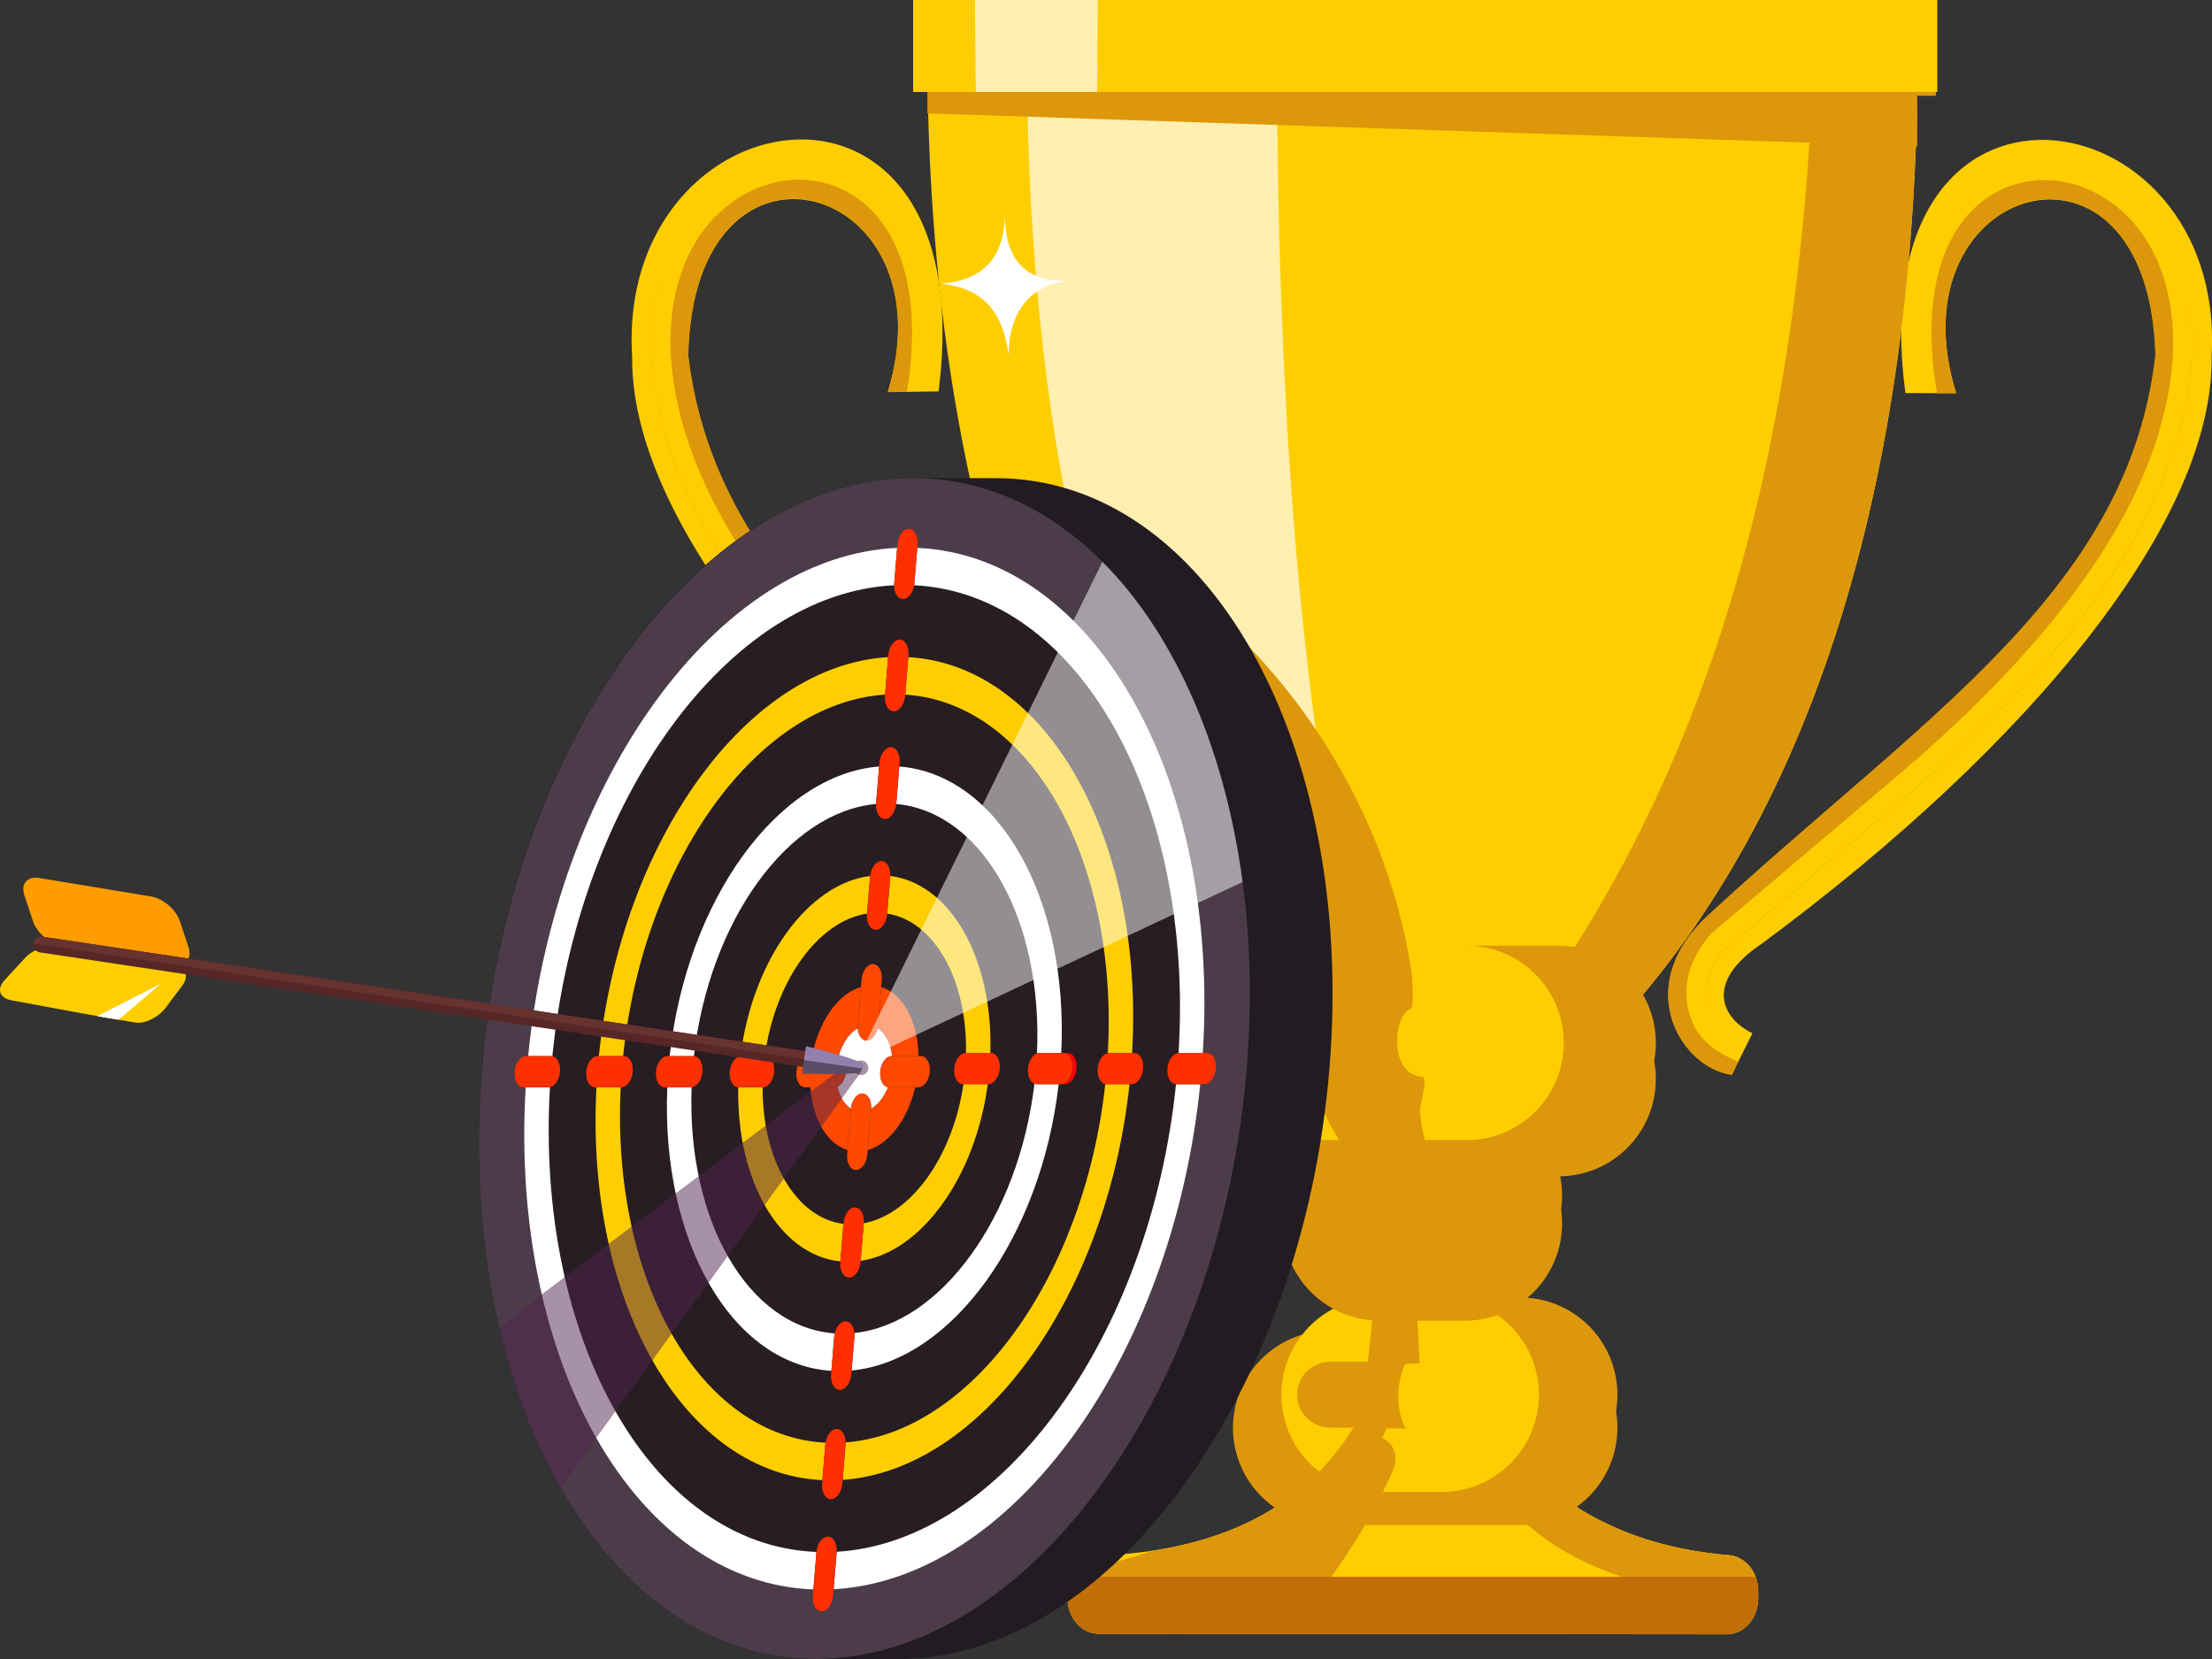<svg width="244" height="183" viewBox="0 0 244 183" fill="none" xmlns="http://www.w3.org/2000/svg">
<rect x="0" y="0" width="244" height="183" fill="#333333" stroke="none"/>
<g clip-path="url(#clip0)">
<path d="M191.048 118.55L191.498 117.639C189.823 116.893 188.261 115.556 187.25 113.872C188.261 115.556 189.82 116.89 191.494 117.632L192.532 115.525C192.536 115.525 192.536 115.528 192.539 115.528L193.305 113.974C190.099 112.429 187.764 108.473 194.401 104.05C224.282 81.933 244.283 57.287 243.956 39.231C245.614 9.971 204.912 3.664 210.181 43.356L215.787 43.38C208.537 20.227 237.036 11.695 237.788 39.207C234.861 65.364 211.872 79.302 188.097 101.344C179.935 109.276 185.701 117.893 191.048 118.55ZM218.309 22.594C222.182 19.309 227.635 19.045 232.199 21.92C234.146 23.146 235.75 24.812 236.968 26.835C235.75 24.819 234.15 23.153 232.203 21.927C227.638 19.051 222.186 19.316 218.312 22.601C213.707 26.506 213.704 26.499 218.309 22.594ZM190.136 104.863L209.742 88.25C219.459 80.104 227.06 72.064 232.325 64.355C238.081 55.932 241.257 47.61 241.767 39.617C242.063 34.086 240.954 29.199 238.633 25.398C240.954 29.202 242.067 34.093 241.771 39.624C241.26 47.617 238.085 55.939 232.329 64.362C227.063 72.071 219.463 80.111 209.745 88.257L190.14 104.87C188.111 107.281 187.6 109.74 188.666 111.982C188.768 112.196 188.88 112.402 189.003 112.602C188.88 112.402 188.764 112.192 188.662 111.976C187.597 109.733 188.108 107.278 190.136 104.863Z" fill="#FFCE00"/>
<path d="M188.057 101.276C211.835 79.234 234.82 65.297 237.748 39.139C236.995 11.627 208.527 20.22 215.776 43.373C215.776 43.373 213.666 43.377 213.666 43.373C212.049 33.961 213.673 26.435 218.278 22.53C222.152 19.244 227.604 18.98 232.169 21.856C237.36 25.128 240.096 31.519 239.674 39.39C238.748 53.913 228.258 69.683 208.492 86.255L188.747 102.987L188.69 103.054C184.99 107.393 185.929 111.186 186.818 113.059C187.781 115.092 189.806 116.284 191.722 117.134L191.048 118.553C185.705 117.896 179.905 109.202 188.057 101.276Z" fill="#DD970A"/>
<path d="M125.989 100.978C102.071 79.139 78.997 65.402 75.9 39.268C76.479 11.749 105.032 20.037 97.929 43.251L103.535 43.177C108.549 3.444 67.888 10.096 69.732 39.339C69.521 57.398 89.682 81.873 119.703 103.732C126.367 108.098 124.059 112.074 120.86 113.646L121.636 115.193C121.639 115.193 121.639 115.19 121.643 115.19L122.694 117.286C124.362 116.531 125.914 115.18 126.915 113.49C125.914 115.183 124.362 116.535 122.691 117.293L123.147 118.201C128.484 117.503 134.192 108.836 125.989 100.978ZM95.26 22.493C91.367 19.241 85.91 19.021 81.366 21.937C79.43 23.18 77.84 24.857 76.632 26.886C77.837 24.857 79.43 23.177 81.37 21.93C85.914 19.014 91.37 19.234 95.264 22.486C99.893 26.35 99.889 26.357 95.26 22.493ZM125.486 111.61C125.383 111.827 125.271 112.037 125.149 112.24C125.271 112.04 125.38 111.833 125.482 111.617C126.53 109.364 126.006 106.912 123.961 104.518L104.25 88.071C94.481 80.006 86.829 72.034 81.513 64.372C75.703 56 72.472 47.702 71.911 39.715C71.581 34.184 72.66 29.284 74.957 25.463C72.663 29.284 71.584 34.181 71.914 39.709C72.476 47.695 75.706 55.993 81.516 64.365C86.833 72.027 94.484 80.003 104.253 88.064L123.964 104.511C126.01 106.905 126.534 109.361 125.486 111.61Z" fill="#FFCE00"/>
<path d="M126.02 100.904C102.102 79.065 79.028 65.327 75.93 39.194C76.509 11.675 105.032 20.023 97.929 43.241C97.929 43.241 100.039 43.227 100.039 43.224C101.595 33.798 99.923 26.286 95.294 22.422C91.4 19.17 85.944 18.95 81.4 21.866C76.23 25.182 73.534 31.597 74.007 39.465C75.025 53.978 85.618 69.659 105.489 86.059L125.339 102.621L125.397 102.689C129.124 106.997 128.212 110.797 127.334 112.677C126.384 114.716 124.366 115.928 122.456 116.792L123.137 118.204C128.481 117.507 134.226 108.762 126.02 100.904Z" fill="#DD970A"/>
<path d="M102.391 12.755C103.589 57.27 116.047 94.15 140.578 117.432C141.953 118.743 143.372 120.013 144.829 121.229C145.142 121.497 145.459 121.757 145.775 122.018C146.987 123.01 148.222 123.972 149.489 124.904C149.499 125.019 149.516 125.134 149.529 125.246H165.085C165.095 125.127 165.112 125.012 165.122 124.904C165.462 124.653 165.796 124.403 166.133 124.145C166.626 123.769 167.117 123.393 167.6 123.004C167.876 122.787 168.148 122.567 168.42 122.343C196.62 99.539 210.215 60.545 211.447 12.759C211.467 11.956 211.283 11.204 210.943 10.571C210.337 9.429 209.245 8.664 207.999 8.664H105.843C104.593 8.664 103.501 9.429 102.898 10.571C102.558 11.201 102.371 11.953 102.391 12.755Z" fill="#FFCE00"/>
<path d="M193.945 175.518V176.392C193.904 178.546 192.376 180.28 190.493 180.28L121.193 180.216C119.287 180.213 117.745 178.431 117.745 176.229V175.583C117.745 174.997 117.854 174.438 118.055 173.937C118.586 172.592 119.747 171.65 121.108 171.603C134.012 171.122 142.933 166.692 148.396 158.838C148.437 158.78 148.481 158.722 148.519 158.665C148.784 158.282 149.039 157.889 149.284 157.49C149.322 157.432 149.359 157.374 149.397 157.313C149.628 157.259 149.907 156.304 150.193 154.746C150.227 154.556 150.261 154.363 150.295 154.157C150.357 153.791 150.418 153.398 150.479 152.985C151.102 148.775 151.708 142.187 151.881 136.436C151.936 134.773 151.946 133.178 151.919 131.732C151.909 131.159 151.888 130.614 151.861 130.096C151.851 129.893 151.841 129.7 151.827 129.507C151.677 127.197 153.267 125.242 155.268 125.242H159.152C160.081 125.242 160.915 125.662 161.528 126.34C162.27 127.149 162.692 128.328 162.586 129.601C162.586 129.615 162.583 129.632 162.583 129.645C162.539 130.14 162.504 130.658 162.474 131.197C162.467 131.38 162.457 131.569 162.447 131.766C162.154 138.34 162.698 147.664 163.386 152.985C163.441 153.401 163.492 153.794 163.549 154.157C163.58 154.363 163.611 154.56 163.641 154.746C163.92 156.406 164.206 157.324 164.458 157.093C164.56 157.239 164.662 157.385 164.771 157.53C164.925 157.74 165.074 157.95 165.231 158.153C165.415 158.397 165.598 158.634 165.789 158.868C171.967 166.648 180.384 170.692 190.725 171.545C192.049 171.654 193.162 172.609 193.659 173.937C193.843 174.421 193.945 174.956 193.945 175.518Z" fill="#FFCE00"/>
<path d="M151.98 128.907C153.509 128.741 155.071 128.836 156.596 128.931C158.366 129.039 160.129 129.192 161.902 129.239C162.256 129.249 162.583 129.297 162.893 129.368C162.787 129.456 162.682 129.551 162.573 129.632C162.532 130.126 162.498 130.645 162.467 131.183C161.589 131.857 160.663 132.372 159.7 132.724C158.767 133.063 157.797 133.239 156.807 133.239C155.078 133.239 153.434 132.7 151.916 131.718C151.905 131.146 151.885 130.601 151.858 130.079C151.79 130.035 151.725 129.984 151.657 129.937C151.793 129.628 151.905 129.286 151.98 128.907Z" fill="#DD970A"/>
<path d="M143.358 109.161C143.358 113.94 144.25 118.37 145.775 122.015C147.273 125.611 149.386 128.443 151.861 130.096C153.42 131.139 155.122 131.711 156.905 131.711C157.896 131.711 158.866 131.535 159.798 131.197C160.768 130.844 161.698 130.326 162.579 129.645C164.557 128.125 166.279 125.832 167.6 123C169.029 119.952 169.996 116.28 170.326 112.27C170.408 111.322 170.449 110.363 170.456 109.385V109.161C170.456 96.704 164.39 86.607 156.902 86.607C149.73 86.607 143.855 95.884 143.382 107.63C143.369 108.135 143.358 108.646 143.358 109.161Z" fill="#FFCE00"/>
<path d="M154.805 122.014C154.703 121.754 154.601 121.496 154.502 121.225C154.036 120.009 153.58 118.743 153.137 117.428C145.268 94.147 141.269 57.266 140.887 12.752C140.881 11.949 140.942 11.197 141.051 10.564C141.245 9.422 141.595 8.657 141.994 8.657H116.203C115.172 8.657 114.27 9.422 113.773 10.564C113.494 11.197 113.338 11.952 113.355 12.752C114.342 57.266 124.631 94.147 144.887 117.428C146.024 118.739 147.194 120.009 148.396 121.225C148.655 121.493 148.917 121.754 149.175 122.014C150.176 123.007 151.197 123.969 152.242 124.9C152.252 125.015 152.263 125.13 152.276 125.242H156.007C156.003 125.127 155.996 125.012 155.993 124.9C155.588 123.969 155.193 123.003 154.805 122.014Z" fill="#FFEFB1"/>
<path d="M159.785 128.47C159.788 129.385 159.792 130.299 159.799 131.197C159.853 139.468 160.088 146.997 160.697 152.985C160.707 153.107 160.724 153.232 160.735 153.351C163.059 153.601 163.689 156.331 162.249 157.533C162.127 157.635 161.987 157.727 161.831 157.808C165.942 170.824 178.757 175.806 193.941 176.395V175.518C193.941 173.422 192.529 171.698 190.718 171.545C180.068 170.665 171.453 166.401 165.227 158.153C165.071 157.95 164.918 157.74 164.765 157.527C165.153 157.517 165.517 157.371 165.813 157.134C166.334 156.724 166.674 156.036 166.674 155.254C166.674 154.624 166.453 154.062 166.099 153.645C165.741 153.235 165.251 152.981 164.707 152.981H163.379C162.692 147.661 162.147 138.336 162.44 131.762C162.474 131.017 162.515 130.309 162.573 129.645C164.55 128.125 166.272 125.832 167.593 123C196.348 100.287 210.194 61.002 211.437 12.755C211.457 11.952 211.273 11.2 210.933 10.567H213.54V0.417H200.211C200.16 2.689 200.085 6.405 199.986 8.66C199.963 9.294 199.932 9.934 199.901 10.567C198.094 47.461 189.983 81.243 170.442 109.385C168.325 112.44 166.072 115.427 163.679 118.34C163.396 120.978 163.018 123.268 162.103 125.239C161.926 125.618 161.732 125.977 161.511 126.336C161.065 127.095 160.493 127.81 159.785 128.47Z" fill="#DD970A"/>
<path d="M146.728 157.49H167.688" stroke="#DD970A" stroke-width="21.451" stroke-miterlimit="10" stroke-linecap="round"/>
<path d="M159.029 153.845H167.688" stroke="#DD970A" stroke-width="21.451" stroke-miterlimit="10" stroke-linecap="round"/>
<path d="M152.072 153.845H159.029" stroke="#FFCE00" stroke-width="21.451" stroke-miterlimit="10" stroke-linecap="round"/>
<path d="M149.461 157.479H146.728C144.713 157.479 143.076 155.854 143.076 153.845C143.076 151.84 144.71 150.211 146.728 150.211H151.674C153.689 150.211 153.114 151.837 153.114 153.845C153.11 155.854 151.476 157.479 149.461 157.479Z" fill="#DD970A"/>
<path d="M152.205 134.956H161.582" stroke="#DD970A" stroke-width="21.451" stroke-miterlimit="10" stroke-linecap="round"/>
<path d="M155.7 131.867H161.582" stroke="#DD970A" stroke-width="21.451" stroke-miterlimit="10" stroke-linecap="round"/>
<path d="M152.205 131.867H153.546" stroke="#DD970A" stroke-width="21.451" stroke-miterlimit="10" stroke-linecap="round"/>
<path d="M142.235 119.034H171.926" stroke="#DD970A" stroke-width="21.451" stroke-miterlimit="10" stroke-linecap="round"/>
<path d="M161.766 115.038H171.926" stroke="#DD970A" stroke-width="21.451" stroke-miterlimit="10" stroke-linecap="round"/>
<path d="M142.235 115.038H161.766" stroke="#FFCE00" stroke-width="21.451" stroke-miterlimit="10" stroke-linecap="round"/>
<path d="M102.299 12.505L211.488 16.135V9.839H102.299V12.505Z" fill="#DD970A"/>
<path d="M213.697 0H100.723V10.147H213.697V0Z" fill="#FFCE00"/>
<path d="M107.544 0C107.548 2.953 107.585 7.306 107.65 10.147H121.006C121.04 7.312 121.071 2.96 121.091 0H107.544Z" fill="#FFEFB1"/>
<path d="M141.973 180.236C146.578 174.709 150.738 168.839 153.641 162.224C154.196 160.958 154.005 159.511 152.726 158.749C152.637 158.699 152.545 158.655 152.45 158.614C152.545 158.438 152.64 158.262 152.732 158.082C152.821 157.909 152.889 157.737 152.94 157.567H155.064C153.958 155.664 154.029 152.544 154.965 150.512C155.442 150.343 156.609 150.401 156.609 150.401C156.609 150.401 156.048 141.473 156.16 137.821C156.191 137.818 156.218 137.815 156.248 137.808C156.371 137.757 156.493 137.706 156.616 137.655C156.657 137.632 156.691 137.601 156.728 137.578C157.048 137.909 156.694 136.965 157.065 137.249C158.628 138.445 160.854 137.053 159.308 135.871C156.919 134.045 156.711 130.753 158.314 128.348C158.342 128.304 158.369 128.263 158.393 128.219H158.777C157.137 127.539 156.667 123.417 156.633 122.546C156.602 121.815 157.606 118.827 156.871 118.777C153.134 118.523 153.645 111.833 155.687 111.241C155.966 110.631 155.772 107.644 155.66 106.922C152.623 87.728 140.687 70.34 123.988 60.325C120.792 58.404 117.878 63.383 121.067 65.293C128.365 69.673 134.594 75.546 139.434 82.387C138.44 82.15 137.259 82.472 136.582 83.146C135.36 84.362 135.622 85.984 136.582 87.217C141.704 93.801 143.702 102.214 145.554 110.191C144.968 110.573 144.533 111.173 144.26 111.864C143.699 113.303 143.702 114.841 144.141 116.311C144.264 116.717 144.451 117.053 144.676 117.33C144.233 118.004 144.09 118.875 144.243 119.735C144.267 119.871 144.298 120.003 144.325 120.138C144.179 120.23 144.046 120.341 143.917 120.46C144.22 120.721 144.523 120.978 144.825 121.232C145.139 121.5 145.455 121.761 145.772 122.021C147.269 125.615 149.38 128.443 151.851 130.096C151.878 130.614 151.895 131.159 151.909 131.732C151.912 131.732 151.915 131.735 151.915 131.735V131.738C151.943 133.181 151.932 134.777 151.878 136.443C151.725 141.5 151.418 146.014 150.877 150.177C150.85 150.38 150.646 151.776 150.619 151.972C150.571 152.324 150.523 152.663 150.476 152.992C150.414 153.405 150.353 153.798 150.292 154.163C150.258 154.37 150.224 154.563 150.19 154.753C149.904 156.311 149.625 157.266 149.393 157.32C149.359 157.381 149.322 157.439 149.284 157.496C149.039 157.896 148.784 158.289 148.519 158.671C148.481 158.729 148.437 158.787 148.396 158.844C143.835 165.401 136.864 169.571 127.181 171.047C124.27 172.023 121.295 172.829 118.297 173.439C117.95 174.058 117.745 174.797 117.745 175.589V176.236C117.745 177.113 117.994 177.919 118.406 178.577C119.018 178.465 119.631 178.346 120.24 178.214C119.648 178.373 119.052 178.516 118.453 178.648C119.083 179.599 120.074 180.216 121.19 180.216L129.236 180.223C129.985 179.88 130.727 179.521 131.459 179.146C131.074 179.511 130.683 179.867 130.288 180.223L141.973 180.236Z" fill="#DD970A"/>
<path d="M193.945 175.518V176.392C193.904 178.546 192.376 180.28 190.493 180.28L121.193 180.216C119.287 180.213 117.745 178.431 117.745 176.229V175.583C117.745 174.997 117.854 174.438 118.055 173.937H193.659C193.843 174.421 193.945 174.956 193.945 175.518Z" fill="#C16D08"/>
<path d="M110.86 23.384C110.768 28.257 112.742 31.187 118.058 30.987C113.691 31.285 111.261 34.456 111.261 39.163C110.516 33.46 107.599 31.736 103.766 31.275C108.919 30.93 110.846 27.909 110.86 23.384Z" fill="white"/>
<path d="M88.048 116.237C87.401 116.122 99.178 120.735 99.178 120.735C99.178 120.735 87.483 123.373 87.762 123.38L88.048 116.237Z" fill="black"/>
<path d="M109.839 52.745H100.615L88.923 183H99.11C122.402 183 143.685 153.842 146.647 117.873C149.608 81.903 133.127 52.745 109.839 52.745Z" fill="#231B22"/>
<path d="M136.841 123.652C141.827 87.82 127.274 56.19 104.336 53.004C81.398 49.818 58.762 76.282 53.776 112.114C48.79 147.946 63.343 179.577 86.281 182.763C109.218 185.948 131.855 159.484 136.841 123.652Z" fill="#271D22"/>
<path d="M137.065 97.293C136.034 89.51 134.019 82.381 131.197 76.213C128.627 70.584 125.384 65.754 121.605 61.968C115.758 56.112 108.627 52.738 100.71 52.738C77.418 52.738 56.135 81.897 53.173 117.866C52.329 128.135 53.065 137.849 55.093 146.482C56.645 153.087 58.95 159.061 61.88 164.176C68.538 175.81 78.419 182.993 89.978 182.993C113.27 182.993 134.553 153.835 137.518 117.862C138.11 110.679 137.926 103.763 137.065 97.293ZM134.121 117.869C134.043 118.818 133.478 119.59 132.865 119.59H132.395C129.328 149.798 111.568 174.231 91.952 175.302L91.891 176.037C91.813 176.985 91.251 177.757 90.635 177.757C90.019 177.757 89.583 176.985 89.661 176.037L89.719 175.325C79.882 174.966 71.475 168.646 65.767 158.614C63.16 154.038 61.118 148.69 59.756 142.777C58.157 135.823 57.499 128.098 57.98 119.942H57.731C57.111 119.942 56.679 119.173 56.758 118.221C56.836 117.273 57.401 116.501 58.014 116.501H58.252C61.227 86.018 79.171 61.334 98.957 60.433L98.991 60.054C99.069 59.109 99.631 58.337 100.247 58.337C100.863 58.337 101.295 59.109 101.217 60.054L101.186 60.433C107.677 60.728 113.539 63.627 118.403 68.471C121.765 71.82 124.655 76.101 126.946 81.101C129.431 86.516 131.211 92.779 132.133 99.607C132.841 104.829 133.045 110.391 132.681 116.155H133.147C133.764 116.152 134.199 116.921 134.121 117.869Z" fill="#4C3C4A"/>
<path d="M97.967 72.487L97.984 72.274C98.062 71.322 98.624 70.553 99.24 70.553C99.852 70.553 100.291 71.322 100.213 72.274L100.196 72.487C115.458 73.371 126.252 92.474 124.877 116.152H125.128C125.741 116.152 126.18 116.921 126.102 117.872C126.024 118.821 125.459 119.593 124.846 119.593H124.594C122.082 143.156 108.263 162.184 92.95 163.244L92.915 163.65C92.837 164.599 92.272 165.371 91.66 165.371C91.043 165.371 90.608 164.599 90.686 163.65L90.717 163.271C75.413 162.563 64.539 143.576 65.798 119.942H65.648C65.036 119.942 64.597 119.173 64.675 118.221C64.753 117.273 65.318 116.501 65.931 116.501H66.064C68.484 92.66 82.487 73.378 97.967 72.487ZM100.839 64.559C100.703 65.412 100.179 66.076 99.607 66.076C99.035 66.076 98.62 65.415 98.627 64.559C80.311 65.453 63.712 88.298 60.927 116.511C61.475 116.609 61.846 117.337 61.775 118.221C61.703 119.099 61.22 119.82 60.662 119.928C59.045 147.938 71.928 170.479 90.063 171.193C90.148 170.255 90.707 169.5 91.319 169.5C91.922 169.5 92.354 170.245 92.296 171.173C110.441 170.103 126.851 147.525 129.727 119.593C129.124 119.576 128.699 118.811 128.777 117.872C128.856 116.931 129.407 116.169 130.013 116.152C131.739 88.101 118.934 65.446 100.839 64.559Z" fill="#271D22"/>
<path d="M60.662 119.925C60.614 119.935 60.566 119.939 60.519 119.939H57.983C56.186 150.218 70.117 174.607 89.723 175.326L90.06 171.217C90.06 171.207 90.06 171.2 90.063 171.19C71.928 170.479 59.045 147.935 60.662 119.925ZM129.723 119.593C126.847 147.522 110.438 170.103 92.293 171.173C92.293 171.19 92.289 171.204 92.289 171.221L91.952 175.309C111.571 174.235 129.332 149.805 132.399 119.597H129.744C129.737 119.593 129.73 119.593 129.723 119.593ZM98.96 60.43C79.174 61.331 61.23 86.015 58.255 116.498H60.804C60.849 116.498 60.89 116.501 60.931 116.508C63.715 88.295 80.315 65.45 98.63 64.559C98.63 64.491 98.634 64.423 98.64 64.356L98.96 60.43ZM101.186 60.43L100.863 64.356C100.856 64.423 100.849 64.491 100.839 64.559C118.933 65.446 131.738 88.102 130.006 116.149C130.013 116.149 130.019 116.149 130.026 116.149H132.681C134.597 85.829 120.751 61.324 101.186 60.43Z" fill="white"/>
<path d="M96.973 84.552L97.007 84.145C97.085 83.194 97.647 82.425 98.263 82.425C98.875 82.425 99.314 83.194 99.236 84.145L99.202 84.552C110.159 85.419 117.902 99.119 117.065 116.152H117.33H117.776C118.389 116.152 118.828 116.921 118.75 117.873C118.671 118.821 118.106 119.593 117.494 119.593H117.048H116.782C114.829 136.508 104.951 150.14 93.943 151.176L93.909 151.603C93.831 152.555 93.266 153.324 92.653 153.324C92.037 153.324 91.602 152.555 91.68 151.603L91.71 151.214C80.71 150.519 72.888 136.928 73.609 119.942H73.334C72.721 119.942 72.282 119.173 72.36 118.221C72.439 117.273 73.004 116.501 73.616 116.501H73.868C75.737 99.305 85.798 85.429 96.973 84.552ZM99.856 76.62L99.845 76.745C99.767 77.693 99.202 78.466 98.589 78.466C97.973 78.466 97.538 77.693 97.616 76.745L97.626 76.62C83.62 77.507 70.972 94.936 68.735 116.498H68.824C69.44 116.498 69.876 117.27 69.797 118.218C69.719 119.17 69.157 119.939 68.541 119.939H68.47C67.398 141.297 77.228 158.438 91.06 159.136C91.197 158.286 91.724 157.622 92.293 157.622C92.854 157.622 93.269 158.269 93.273 159.109C107.119 158.062 119.597 140.877 121.912 119.58C121.374 119.471 121.006 118.746 121.078 117.873C121.149 116.995 121.636 116.274 122.191 116.166C123.396 94.757 113.644 77.5 99.856 76.62Z" fill="#271D22"/>
<path d="M68.47 119.939H65.794C64.538 143.569 75.413 162.557 90.713 163.268L91.037 159.346C91.043 159.275 91.05 159.207 91.06 159.139C77.231 158.438 67.398 141.3 68.47 119.939ZM121.919 119.58C119.601 140.877 107.126 158.065 93.28 159.109C93.28 159.187 93.276 159.264 93.269 159.342L92.949 163.241C108.266 162.181 122.082 143.153 124.594 119.59H122.058C122.01 119.593 121.963 119.586 121.919 119.58ZM97.966 72.487C82.486 73.378 68.483 92.66 66.06 116.501H68.735C70.972 94.94 83.62 77.51 97.626 76.623L97.966 72.487ZM100.196 72.487L99.856 76.623C113.644 77.504 123.396 94.76 122.201 116.166C122.249 116.155 122.296 116.152 122.344 116.152H124.88C126.252 92.471 115.455 73.371 100.196 72.487Z" fill="#FFCE00"/>
<path d="M95.979 96.626C96.081 95.715 96.629 94.987 97.228 94.987C97.823 94.987 98.252 95.715 98.205 96.626C104.859 97.456 109.556 105.768 109.243 116.152H109.304C109.917 116.152 110.356 116.921 110.278 117.873C110.2 118.821 109.634 119.593 109.022 119.593H108.961C107.582 129.862 101.636 138.099 94.937 139.088L94.927 139.214C94.849 140.165 94.284 140.934 93.671 140.934C93.055 140.934 92.619 140.165 92.698 139.214L92.704 139.146C86.006 138.479 81.234 130.279 81.438 119.942C80.839 119.918 80.42 119.156 80.495 118.221C80.57 117.307 81.098 116.558 81.683 116.504C82.987 105.957 89.11 97.47 95.979 96.626ZM98.858 88.687C98.76 89.609 98.208 90.34 97.609 90.34C97.007 90.34 96.578 89.605 96.632 88.687C86.932 89.554 78.221 101.588 76.547 116.501C77.146 116.528 77.564 117.29 77.486 118.221C77.411 119.143 76.88 119.891 76.288 119.939C75.743 134.662 82.537 146.411 92.075 147.078C92.252 146.316 92.742 145.75 93.269 145.75C93.787 145.75 94.178 146.296 94.243 147.038C103.8 146.038 112.357 134.221 114.104 119.542C113.63 119.359 113.324 118.679 113.392 117.869C113.46 117.06 113.879 116.382 114.379 116.196C115.057 101.422 108.355 89.544 98.858 88.687Z" fill="#271D22"/>
<path d="M76.288 119.939C76.268 119.939 76.247 119.942 76.23 119.942H73.609C72.888 136.924 80.71 150.516 91.71 151.214L92.017 147.474C92.027 147.339 92.047 147.207 92.078 147.082C82.537 146.411 75.747 134.662 76.288 119.939ZM114.107 119.542C112.361 134.221 103.804 146.038 94.246 147.038C94.256 147.176 94.26 147.322 94.246 147.471L93.94 151.176C104.948 150.14 114.825 136.508 116.779 119.593H114.369C114.277 119.593 114.189 119.576 114.107 119.542ZM96.973 84.552C85.798 85.429 75.737 99.309 73.868 116.501H76.513C76.523 116.501 76.533 116.501 76.547 116.501C78.225 101.588 86.935 89.558 96.632 88.687C96.632 88.663 96.636 88.643 96.636 88.62L96.973 84.552ZM99.202 84.552L98.868 88.62C98.865 88.643 98.865 88.663 98.862 88.687C108.355 89.547 115.06 101.426 114.386 116.199C114.475 116.169 114.563 116.152 114.655 116.152H117.065C117.902 99.119 110.159 85.419 99.202 84.552Z" fill="white"/>
<path d="M94.968 108.877L95.036 108.064C95.114 107.116 95.676 106.343 96.292 106.343C96.905 106.343 97.344 107.116 97.265 108.064L97.197 108.877C99.594 109.598 101.261 112.657 101.319 116.497H101.585C102.197 116.497 102.636 117.27 102.558 118.218C102.48 119.17 101.915 119.938 101.302 119.938H100.948C100.135 123.451 98.075 126.187 95.713 126.865L95.676 127.336C95.597 128.287 95.032 129.06 94.42 129.06C93.804 129.06 93.368 128.287 93.446 127.336L93.484 126.865C91.234 126.187 89.631 123.451 89.392 119.942H88.817C88.201 119.942 87.766 119.173 87.844 118.221C87.922 117.273 88.487 116.501 89.103 116.501H89.593C90.284 112.66 92.456 109.602 94.968 108.877ZM97.864 100.775L97.858 100.839C97.779 101.788 97.214 102.56 96.602 102.56C95.986 102.56 95.55 101.788 95.628 100.839L95.635 100.775C90.243 101.598 85.468 108.237 84.362 116.497H84.423C85.036 116.497 85.475 117.27 85.397 118.218C85.318 119.17 84.753 119.938 84.141 119.938H84.124C84.09 127.996 87.817 134.353 93.041 135L93.048 134.909C93.126 133.957 93.691 133.188 94.308 133.188C94.92 133.188 95.359 133.957 95.281 134.909L95.278 134.932C100.499 133.977 105.097 127.579 106.272 119.593H106.231C105.615 119.593 105.179 118.821 105.257 117.872C105.336 116.921 105.897 116.152 106.513 116.152H106.554C106.701 108.047 103.048 101.581 97.864 100.775Z" fill="#271D22"/>
<path d="M81.434 119.939C81.23 130.276 86.002 138.475 92.701 139.143L93.041 135.004C87.817 134.357 84.089 127.999 84.124 119.942H81.465C81.455 119.939 81.445 119.939 81.434 119.939ZM108.961 119.593H106.275C105.101 127.583 100.502 133.977 95.281 134.933L94.937 139.085C101.636 138.096 107.582 129.859 108.961 119.593ZM95.979 96.626C89.11 97.47 82.987 105.957 81.683 116.501C81.707 116.497 81.727 116.497 81.751 116.497H84.365C85.471 108.233 90.247 101.595 95.638 100.775L95.972 96.707C95.972 96.68 95.975 96.653 95.979 96.626ZM98.205 96.626C98.205 96.653 98.201 96.68 98.198 96.707L97.864 100.775C103.048 101.585 106.7 108.047 106.558 116.152H109.243C109.56 105.768 104.862 97.456 98.205 96.626Z" fill="#FFCE00"/>
<path d="M97.943 119.928C97.517 121.005 96.854 121.855 96.091 122.292C96.091 122.313 96.088 122.33 96.088 122.35L95.717 126.868C98.079 126.191 100.138 123.454 100.952 119.942H98.072C98.028 119.938 97.984 119.935 97.943 119.928ZM92.391 119.861C92.282 119.911 92.167 119.938 92.051 119.938H89.396C89.631 123.447 91.237 126.184 93.487 126.861L93.858 122.347C93.858 122.326 93.862 122.306 93.865 122.289C93.16 121.845 92.633 120.968 92.391 119.861ZM94.968 108.877C92.453 109.598 90.284 112.657 89.593 116.497H92.333C92.395 116.497 92.453 116.504 92.507 116.518C92.898 115.095 93.685 113.954 94.617 113.432C94.611 113.31 94.611 113.182 94.621 113.053L94.968 108.877ZM97.197 108.877L96.854 113.053C96.843 113.182 96.823 113.31 96.796 113.432C97.64 113.95 98.239 115.085 98.399 116.497H101.319C101.261 112.657 99.594 109.598 97.197 108.877Z" fill="#FF4800"/>
<path d="M96.796 113.432C96.622 114.201 96.128 114.774 95.597 114.774C95.066 114.774 94.668 114.201 94.621 113.432C93.688 113.954 92.902 115.095 92.51 116.518C93.031 116.647 93.378 117.361 93.31 118.218C93.246 118.99 92.864 119.644 92.394 119.861C92.636 120.968 93.164 121.842 93.868 122.289C93.964 121.365 94.515 120.626 95.118 120.626C95.72 120.626 96.152 121.365 96.094 122.289C96.857 121.852 97.52 121.002 97.946 119.925C97.398 119.827 97.03 119.099 97.102 118.215C97.18 117.266 97.742 116.494 98.358 116.494H98.402C98.239 115.085 97.64 113.951 96.796 113.432Z" fill="white"/>
<path d="M117.773 116.152H117.327C117.94 116.152 118.379 116.921 118.3 117.873C118.222 118.821 117.661 119.593 117.044 119.593H117.49C118.103 119.593 118.668 118.821 118.746 117.873C118.825 116.921 118.386 116.152 117.773 116.152Z" fill="#FF0000"/>
<path d="M133.151 116.152H132.685H130.03C130.023 116.152 130.016 116.152 130.009 116.152C129.403 116.169 128.852 116.931 128.774 117.873C128.695 118.811 129.121 119.576 129.723 119.593C129.73 119.593 129.737 119.593 129.744 119.593H132.399H132.865C133.478 119.593 134.043 118.821 134.121 117.873C134.199 116.921 133.764 116.152 133.151 116.152Z" fill="#FF3000"/>
<path d="M125.125 116.152H124.873H122.337C122.29 116.152 122.242 116.155 122.194 116.166C121.636 116.274 121.153 116.995 121.081 117.873C121.01 118.746 121.374 119.471 121.915 119.58C121.959 119.59 122.007 119.593 122.055 119.593H124.59H124.842C125.455 119.593 126.02 118.821 126.098 117.873C126.177 116.921 125.741 116.152 125.125 116.152Z" fill="#FF3000"/>
<path d="M117.327 116.152H117.061H114.652C114.56 116.152 114.471 116.169 114.383 116.2C113.879 116.382 113.464 117.06 113.396 117.873C113.328 118.682 113.637 119.36 114.107 119.546C114.189 119.576 114.277 119.597 114.369 119.597H116.779H117.044C117.657 119.597 118.222 118.824 118.3 117.876C118.379 116.921 117.94 116.152 117.327 116.152Z" fill="#FF3000"/>
<path d="M109.304 116.152H109.243H106.558H106.517C105.901 116.152 105.339 116.921 105.261 117.873C105.183 118.821 105.618 119.593 106.234 119.593H106.275H108.961H109.022C109.635 119.593 110.2 118.821 110.278 117.873C110.356 116.921 109.917 116.152 109.304 116.152Z" fill="#FF3000"/>
<path d="M60.801 116.498H58.252H58.017C57.401 116.498 56.836 117.27 56.758 118.218C56.679 119.17 57.115 119.939 57.731 119.939H57.98H60.515C60.563 119.939 60.611 119.935 60.658 119.925C61.217 119.817 61.7 119.095 61.771 118.218C61.843 117.334 61.472 116.606 60.924 116.508C60.886 116.501 60.846 116.498 60.801 116.498Z" fill="#FF3000"/>
<path d="M68.824 116.498H68.735H66.06H65.927C65.314 116.498 64.749 117.27 64.671 118.218C64.593 119.17 65.029 119.939 65.645 119.939H65.794H68.47H68.541C69.157 119.939 69.719 119.17 69.797 118.218C69.876 117.27 69.44 116.498 68.824 116.498Z" fill="#FF3000"/>
<path d="M76.513 116.498H73.868H73.616C73.004 116.498 72.439 117.27 72.36 118.218C72.282 119.17 72.718 119.939 73.334 119.939H73.609H76.23C76.251 119.939 76.271 119.939 76.288 119.935C76.88 119.888 77.408 119.139 77.486 118.218C77.564 117.287 77.146 116.525 76.547 116.498C76.537 116.498 76.523 116.498 76.513 116.498Z" fill="#FF3000"/>
<path d="M84.427 116.498H84.365H81.751C81.727 116.498 81.707 116.498 81.683 116.501C81.094 116.555 80.57 117.304 80.495 118.218C80.417 119.153 80.839 119.912 81.438 119.939C81.448 119.939 81.458 119.939 81.469 119.939H84.127H84.144C84.757 119.939 85.322 119.17 85.4 118.218C85.475 117.27 85.039 116.498 84.427 116.498Z" fill="#FF3000"/>
<path d="M92.337 116.498H89.597H89.107C88.49 116.498 87.925 117.27 87.847 118.218C87.769 119.17 88.205 119.939 88.821 119.939H89.396H92.051C92.167 119.939 92.279 119.912 92.391 119.861C92.861 119.644 93.246 118.99 93.307 118.218C93.378 117.361 93.031 116.65 92.507 116.518C92.456 116.504 92.395 116.498 92.337 116.498Z" fill="#FF4800"/>
<path d="M101.585 116.498H101.319H98.399H98.355C97.738 116.498 97.177 117.27 97.099 118.218C97.027 119.102 97.395 119.83 97.943 119.929C97.983 119.935 98.028 119.939 98.072 119.939H100.952H101.306C101.918 119.939 102.483 119.17 102.561 118.218C102.636 117.27 102.201 116.498 101.585 116.498Z" fill="#FF4800"/>
<path d="M91.316 169.496C90.706 169.496 90.145 170.255 90.06 171.19C90.06 171.2 90.06 171.207 90.056 171.217L89.719 175.325L89.661 176.037C89.583 176.985 90.019 177.757 90.635 177.757C91.248 177.757 91.813 176.985 91.891 176.037L91.952 175.305L92.289 171.217C92.289 171.2 92.293 171.186 92.293 171.169C92.354 170.245 91.921 169.496 91.316 169.496Z" fill="#FF3000"/>
<path d="M92.296 157.625C91.724 157.625 91.2 158.289 91.064 159.139C91.054 159.207 91.043 159.275 91.04 159.346L90.717 163.268L90.686 163.647C90.608 164.596 91.043 165.368 91.66 165.368C92.272 165.368 92.837 164.596 92.915 163.647L92.95 163.241L93.269 159.342C93.276 159.261 93.28 159.183 93.28 159.109C93.269 158.272 92.858 157.625 92.296 157.625Z" fill="#FF3000"/>
<path d="M93.273 145.75C92.745 145.75 92.255 146.316 92.078 147.078C92.047 147.203 92.027 147.336 92.017 147.471L91.71 151.21L91.68 151.6C91.602 152.551 92.037 153.32 92.653 153.32C93.266 153.32 93.831 152.551 93.909 151.6L93.943 151.173L94.249 147.468C94.263 147.319 94.26 147.173 94.249 147.034C94.181 146.296 93.79 145.75 93.273 145.75Z" fill="#FF3000"/>
<path d="M94.308 133.188C93.692 133.188 93.13 133.957 93.048 134.909L93.041 135L92.701 139.139L92.694 139.207C92.616 140.159 93.052 140.927 93.668 140.927C94.28 140.927 94.845 140.159 94.924 139.207L94.934 139.082L95.278 134.929L95.281 134.905C95.359 133.957 94.924 133.188 94.308 133.188Z" fill="#FF3000"/>
<path d="M100.247 58.334C99.631 58.334 99.069 59.106 98.991 60.054L98.96 60.43L98.637 64.356C98.63 64.423 98.627 64.491 98.627 64.559C98.62 65.412 99.035 66.076 99.607 66.076C100.176 66.076 100.703 65.416 100.839 64.559C100.849 64.491 100.86 64.423 100.863 64.356L101.186 60.43L101.217 60.054C101.299 59.106 100.86 58.334 100.247 58.334Z" fill="#FF3000"/>
<path d="M99.24 70.55C98.624 70.55 98.062 71.319 97.984 72.271L97.967 72.484L97.626 76.62L97.616 76.745C97.538 77.693 97.973 78.466 98.59 78.466C99.202 78.466 99.767 77.693 99.846 76.745L99.856 76.62L100.196 72.484L100.213 72.271C100.291 71.319 99.856 70.55 99.24 70.55Z" fill="#FF3000"/>
<path d="M98.263 82.425C97.647 82.425 97.085 83.194 97.007 84.145L96.973 84.552L96.639 88.62C96.636 88.643 96.636 88.663 96.636 88.687C96.581 89.609 97.01 90.34 97.613 90.34C98.212 90.34 98.763 89.605 98.862 88.687C98.865 88.667 98.865 88.643 98.869 88.62L99.202 84.552L99.236 84.145C99.314 83.194 98.875 82.425 98.263 82.425Z" fill="#FF3000"/>
<path d="M97.228 94.987C96.629 94.987 96.081 95.715 95.979 96.626C95.975 96.653 95.972 96.68 95.972 96.708L95.638 100.775L95.631 100.84C95.553 101.788 95.989 102.56 96.605 102.56C97.218 102.56 97.783 101.788 97.861 100.84L97.868 100.775L98.201 96.708C98.205 96.68 98.205 96.653 98.208 96.626C98.252 95.715 97.823 94.987 97.228 94.987Z" fill="#FF3000"/>
<path d="M96.292 106.344C95.676 106.344 95.114 107.116 95.036 108.064L94.968 108.877L94.624 113.053C94.614 113.185 94.614 113.31 94.621 113.432C94.668 114.201 95.067 114.774 95.598 114.774C96.129 114.774 96.619 114.201 96.796 113.432C96.823 113.31 96.843 113.185 96.854 113.053L97.197 108.877L97.265 108.064C97.344 107.116 96.905 106.344 96.292 106.344Z" fill="#FF4800"/>
<path d="M95.114 120.626C94.512 120.626 93.96 121.365 93.865 122.289C93.862 122.31 93.862 122.326 93.858 122.347L93.487 126.862L93.45 127.332C93.371 128.284 93.807 129.056 94.423 129.056C95.036 129.056 95.601 128.284 95.679 127.332L95.717 126.862L96.088 122.343C96.088 122.323 96.091 122.306 96.091 122.286C96.149 121.368 95.717 120.626 95.114 120.626Z" fill="#FF4800"/>
<path opacity="0.5" d="M94.9 118.347L65.77 158.611L61.883 164.179C58.95 159.065 56.645 153.09 55.096 146.486L59.763 142.773L92.694 117.957L94.9 118.347Z" fill="#51244E"/>
<path opacity="0.5" d="M95.784 117.788C95.784 118.235 95.42 118.601 94.968 118.601C94.515 118.601 94.151 118.238 94.151 117.788C94.151 117.341 94.515 116.975 94.968 116.975C95.42 116.975 95.784 117.341 95.784 117.788Z" fill="#51244E"/>
<path opacity="0.5" d="M137.065 97.294L132.137 99.6L96.169 116.447L95.601 114.77L118.406 68.464L121.605 61.968C125.384 65.754 128.627 70.581 131.197 76.213C134.015 82.381 136.03 89.51 137.065 97.294Z" fill="white"/>
<path d="M19.146 106.367C20.47 106.587 21.205 105.727 20.787 104.46L19.834 101.588C19.412 100.321 17.985 99.106 16.665 98.889L4.33 96.85C3.006 96.63 2.27 97.49 2.689 98.757L3.642 101.629C4.064 102.896 5.49 104.111 6.811 104.328L19.146 106.367Z" fill="#FF9D00"/>
<path d="M19.153 106.384C20.474 106.611 20.899 107.668 20.096 108.735L18.268 111.166C17.465 112.233 15.967 112.968 14.943 112.795C13.918 112.623 12.546 112.396 11.896 112.287C11.246 112.179 9.639 111.891 8.319 111.647L1.256 110.34C-0.061 110.096 -0.398 109.094 0.511 108.111L2.781 105.652C3.686 104.67 5.511 104.05 6.831 104.277L19.153 106.384Z" fill="#FFCE00"/>
<path d="M91.533 118.134L4.404 105.057C3.921 104.982 3.594 104.532 3.666 104.054C3.741 103.573 4.193 103.248 4.673 103.319L91.802 116.399C92.285 116.474 92.612 116.924 92.541 117.402C92.466 117.88 92.013 118.208 91.533 118.134Z" fill="#562726"/>
<path d="M3.668 104.054C3.743 103.573 4.196 103.248 4.676 103.319L91.805 116.399C92.288 116.474 92.615 116.924 92.543 117.402L3.668 104.054Z" fill="#68322F"/>
<path d="M17.74 108.521L13.074 112.487L10.715 112.098C13.669 110.574 17.74 108.521 17.74 108.521Z" fill="white"/>
<path d="M94.9 118.347C92.265 118.56 88.463 118.425 88.463 118.425L88.664 117.1L88.919 115.417C88.919 115.417 92.636 116.254 95.077 117.263L95.121 117.862L94.9 118.347Z" fill="#5A4D66"/>
<path d="M95.121 117.862L88.688 116.938L88.919 115.42C88.919 115.42 92.636 116.257 95.076 117.266L95.121 117.862Z" fill="#9480AD"/>
</g>
<defs>
<clipPath id="clip0">
<rect width="244" height="183" fill="white"/>
</clipPath>
</defs>
</svg>
